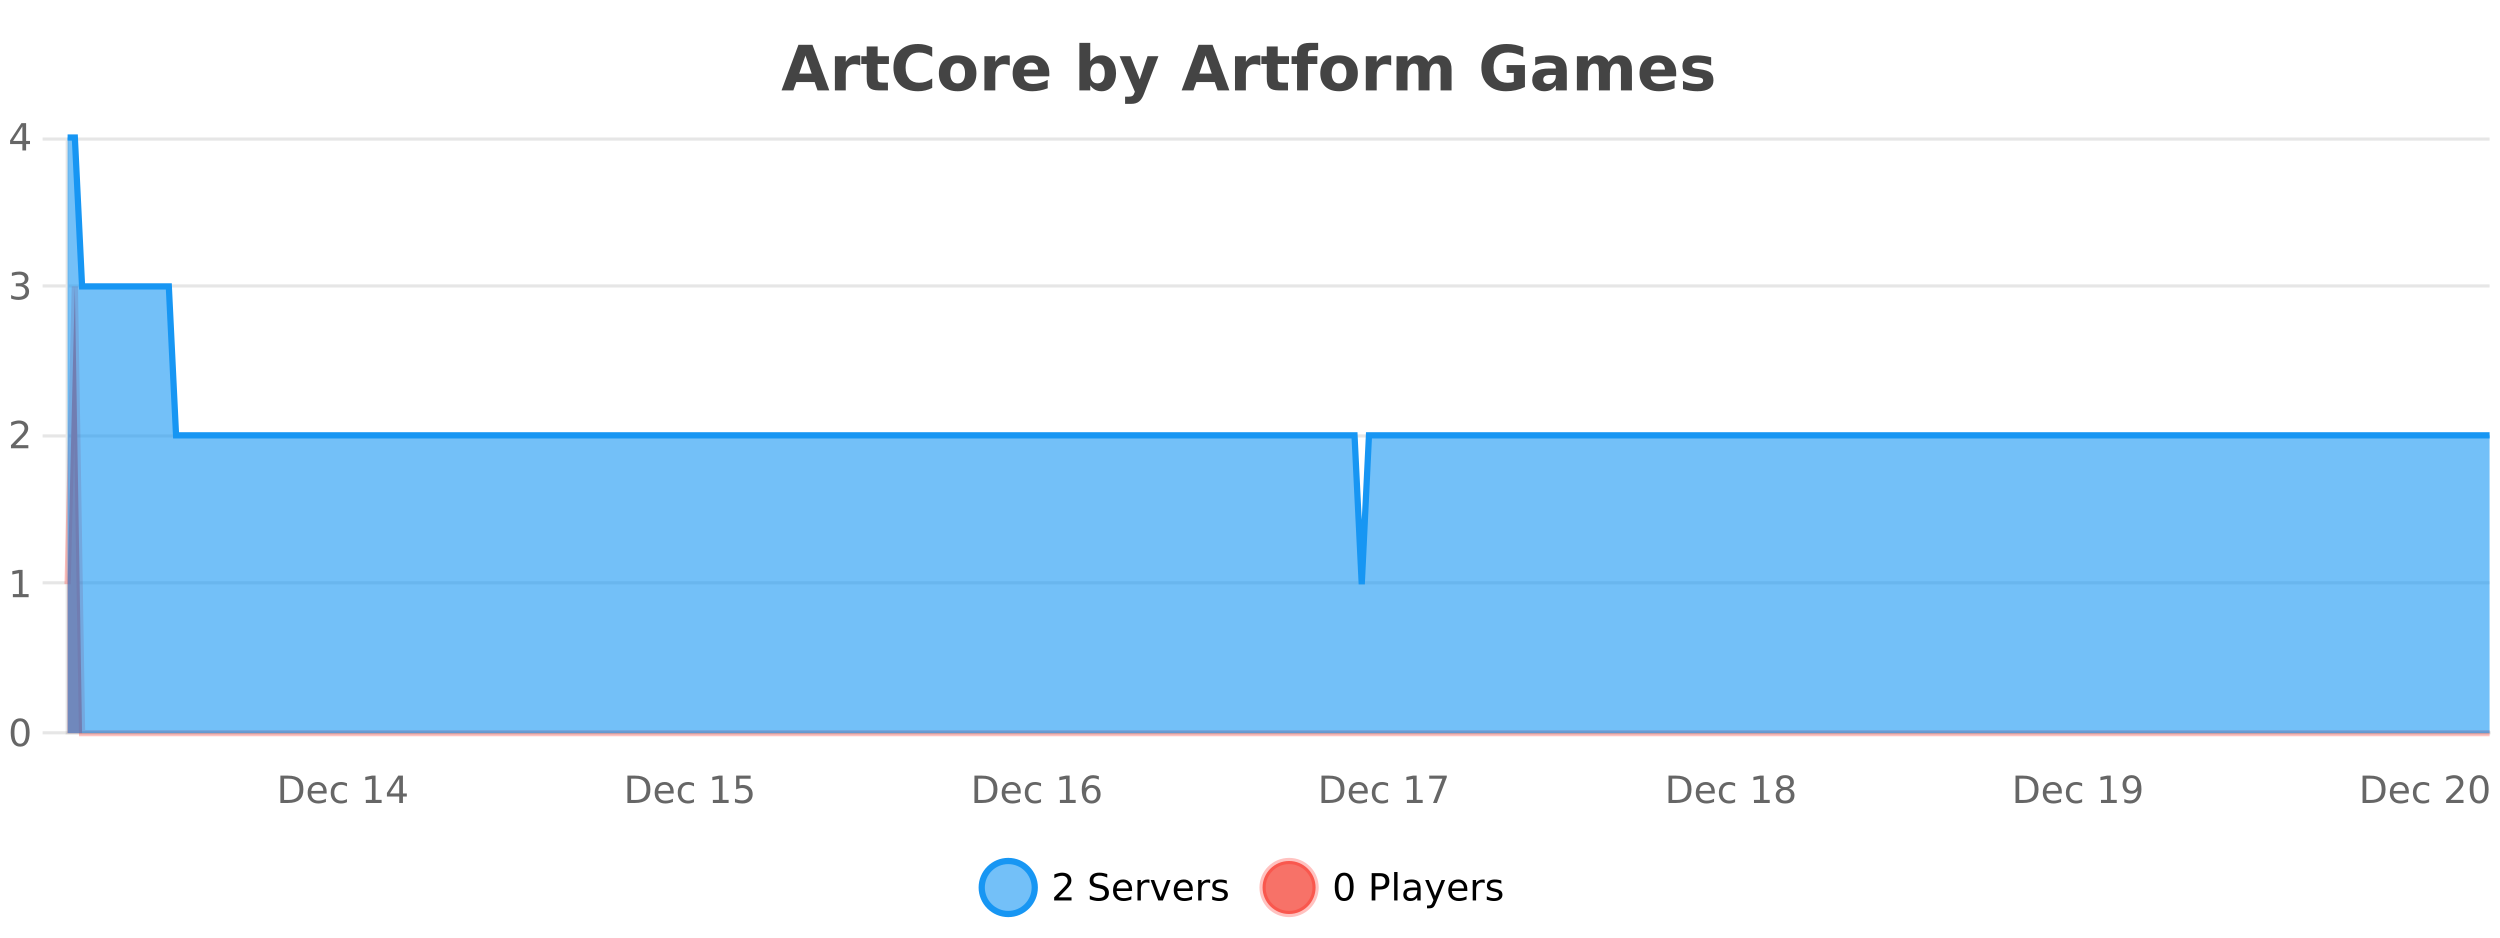 <?xml version="1.0" encoding="UTF-8"?>
<svg xmlns="http://www.w3.org/2000/svg" xmlns:xlink="http://www.w3.org/1999/xlink" width="800pt" height="300pt" viewBox="0 0 800 300" version="1.1">
<defs>
<clipPath id="clip1">
  <path d="M 285 263 L 360 263 L 360 300 L 285 300 Z M 285 263 "/>
</clipPath>
<clipPath id="clip2">
  <path d="M 375 263 L 450 263 L 450 300 L 375 300 Z M 375 263 "/>
</clipPath>
<clipPath id="clip3">
  <path d="M 21.633 91 L 796.668 91 L 796.668 234.602 L 21.633 234.602 Z M 21.633 91 "/>
</clipPath>
<clipPath id="clip4">
  <path d="M 20.633 63 L 797.668 63 L 797.668 235.602 L 20.633 235.602 Z M 20.633 63 "/>
</clipPath>
<clipPath id="clip5">
  <path d="M 21.633 44 L 796.668 44 L 796.668 234.602 L 21.633 234.602 Z M 21.633 44 "/>
</clipPath>
<clipPath id="clip6">
  <path d="M 20.633 43 L 797.668 43 L 797.668 216 L 20.633 216 Z M 20.633 43 "/>
</clipPath>
</defs>
<g id="surface2460521">
<rect x="0" y="0" width="800" height="300" style="fill:rgb(100%,100%,100%);fill-opacity:1;stroke:none;"/>
<path style="fill:none;stroke-width:1;stroke-linecap:butt;stroke-linejoin:miter;stroke:rgb(0%,0%,0%);stroke-opacity:0.098;stroke-miterlimit:10;" d="M 22 234.5 L 796.668 234.5 "/>
<path style="fill:none;stroke-width:1;stroke-linecap:butt;stroke-linejoin:miter;stroke:rgb(0%,0%,0%);stroke-opacity:0.098;stroke-miterlimit:10;" d="M 13.633 234.5 L 21 234.5 "/>
<path style="fill:none;stroke-width:1;stroke-linecap:butt;stroke-linejoin:miter;stroke:rgb(0%,0%,0%);stroke-opacity:0.098;stroke-miterlimit:10;" d="M 22 186.5 L 796.668 186.5 "/>
<path style="fill:none;stroke-width:1;stroke-linecap:butt;stroke-linejoin:miter;stroke:rgb(0%,0%,0%);stroke-opacity:0.098;stroke-miterlimit:10;" d="M 13.633 186.5 L 21 186.5 "/>
<path style="fill:none;stroke-width:1;stroke-linecap:butt;stroke-linejoin:miter;stroke:rgb(0%,0%,0%);stroke-opacity:0.098;stroke-miterlimit:10;" d="M 22 139.5 L 796.668 139.5 "/>
<path style="fill:none;stroke-width:1;stroke-linecap:butt;stroke-linejoin:miter;stroke:rgb(0%,0%,0%);stroke-opacity:0.098;stroke-miterlimit:10;" d="M 13.633 139.5 L 21 139.5 "/>
<path style="fill:none;stroke-width:1;stroke-linecap:butt;stroke-linejoin:miter;stroke:rgb(0%,0%,0%);stroke-opacity:0.098;stroke-miterlimit:10;" d="M 22 91.5 L 796.668 91.5 "/>
<path style="fill:none;stroke-width:1;stroke-linecap:butt;stroke-linejoin:miter;stroke:rgb(0%,0%,0%);stroke-opacity:0.098;stroke-miterlimit:10;" d="M 13.633 91.5 L 21 91.5 "/>
<path style="fill:none;stroke-width:1;stroke-linecap:butt;stroke-linejoin:miter;stroke:rgb(0%,0%,0%);stroke-opacity:0.098;stroke-miterlimit:10;" d="M 22 44.5 L 796.668 44.5 "/>
<path style="fill:none;stroke-width:1;stroke-linecap:butt;stroke-linejoin:miter;stroke:rgb(0%,0%,0%);stroke-opacity:0.098;stroke-miterlimit:10;" d="M 13.633 44.5 L 21 44.5 "/>
<path style=" stroke:none;fill-rule:nonzero;fill:rgb(9.02%,58.824%,95.294%);fill-opacity:0.6;" d="M 331.121 284 C 331.121 288.688 327.324 292.484 322.637 292.484 C 317.953 292.484 314.152 288.688 314.152 284 C 314.152 279.312 317.953 275.516 322.637 275.516 C 327.324 275.516 331.121 279.312 331.121 284 Z M 331.121 284 "/>
<g clip-path="url(#clip1)" clip-rule="nonzero">
<path style="fill:none;stroke-width:2;stroke-linecap:butt;stroke-linejoin:miter;stroke:rgb(9.02%,58.824%,95.294%);stroke-opacity:1;stroke-miterlimit:10;" d="M 331.121 284 C 331.121 288.688 327.324 292.484 322.637 292.484 C 317.953 292.484 314.152 288.688 314.152 284 C 314.152 279.312 317.953 275.516 322.637 275.516 C 327.324 275.516 331.121 279.312 331.121 284 Z M 331.121 284 "/>
</g>
<path style=" stroke:none;fill-rule:nonzero;fill:rgb(0%,0%,0%);fill-opacity:1;" d="M 338.75 287.156 L 342.891 287.156 L 342.891 288.156 L 337.328 288.156 L 337.328 287.156 C 337.773 286.699 338.383 286.078 339.156 285.297 C 339.938 284.508 340.426 283.996 340.625 283.766 C 341.008 283.352 341.273 282.996 341.422 282.703 C 341.578 282.402 341.656 282.109 341.656 281.828 C 341.656 281.359 341.488 280.98 341.156 280.688 C 340.832 280.398 340.41 280.25 339.891 280.25 C 339.516 280.25 339.117 280.312 338.703 280.438 C 338.297 280.562 337.859 280.762 337.391 281.031 L 337.391 279.828 C 337.867 279.641 338.312 279.5 338.719 279.406 C 339.133 279.305 339.516 279.25 339.859 279.25 C 340.766 279.25 341.488 279.48 342.031 279.938 C 342.57 280.387 342.844 280.992 342.844 281.75 C 342.844 282.105 342.773 282.445 342.641 282.766 C 342.504 283.09 342.258 283.469 341.906 283.906 C 341.801 284.023 341.488 284.352 340.969 284.891 C 340.445 285.434 339.707 286.188 338.75 287.156 Z M 354.32 279.688 L 354.32 280.844 C 353.871 280.637 353.445 280.48 353.039 280.375 C 352.641 280.262 352.262 280.203 351.898 280.203 C 351.25 280.203 350.75 280.328 350.398 280.578 C 350.055 280.828 349.883 281.188 349.883 281.656 C 349.883 282.043 349.996 282.336 350.227 282.531 C 350.453 282.73 350.898 282.887 351.555 283 L 352.258 283.156 C 353.141 283.324 353.793 283.621 354.211 284.047 C 354.637 284.465 354.852 285.027 354.852 285.734 C 354.852 286.59 354.562 287.234 353.992 287.672 C 353.43 288.109 352.594 288.328 351.492 288.328 C 351.086 288.328 350.648 288.281 350.18 288.188 C 349.711 288.094 349.227 287.953 348.727 287.766 L 348.727 286.547 C 349.203 286.82 349.672 287.023 350.133 287.156 C 350.602 287.293 351.055 287.359 351.492 287.359 C 352.168 287.359 352.688 287.23 353.055 286.969 C 353.43 286.699 353.617 286.32 353.617 285.828 C 353.617 285.402 353.48 285.07 353.211 284.828 C 352.949 284.578 352.516 284.398 351.914 284.281 L 351.195 284.141 C 350.309 283.965 349.668 283.688 349.273 283.312 C 348.887 282.938 348.695 282.418 348.695 281.75 C 348.695 280.969 348.965 280.359 349.508 279.922 C 350.047 279.477 350.797 279.25 351.758 279.25 C 352.172 279.25 352.59 279.289 353.008 279.359 C 353.434 279.434 353.871 279.543 354.32 279.688 Z M 362.266 284.609 L 362.266 285.125 L 357.297 285.125 C 357.348 285.875 357.57 286.445 357.969 286.828 C 358.375 287.215 358.93 287.406 359.641 287.406 C 360.055 287.406 360.457 287.359 360.844 287.266 C 361.238 287.164 361.629 287.008 362.016 286.797 L 362.016 287.828 C 361.617 287.984 361.219 288.105 360.812 288.188 C 360.406 288.281 359.992 288.328 359.578 288.328 C 358.535 288.328 357.707 288.027 357.094 287.422 C 356.477 286.809 356.172 285.98 356.172 284.938 C 356.172 283.867 356.461 283.016 357.047 282.391 C 357.629 281.758 358.41 281.438 359.391 281.438 C 360.273 281.438 360.973 281.727 361.484 282.297 C 362.004 282.859 362.266 283.633 362.266 284.609 Z M 361.188 284.281 C 361.176 283.699 361.008 283.23 360.688 282.875 C 360.363 282.523 359.938 282.344 359.406 282.344 C 358.801 282.344 358.316 282.516 357.953 282.859 C 357.598 283.203 357.395 283.684 357.344 284.297 Z M 367.836 282.594 C 367.711 282.531 367.574 282.484 367.43 282.453 C 367.293 282.414 367.137 282.391 366.961 282.391 C 366.355 282.391 365.887 282.59 365.555 282.984 C 365.23 283.383 365.07 283.953 365.07 284.703 L 365.07 288.156 L 363.992 288.156 L 363.992 281.594 L 365.07 281.594 L 365.07 282.609 C 365.297 282.215 365.594 281.922 365.961 281.734 C 366.324 281.539 366.766 281.438 367.289 281.438 C 367.359 281.438 367.438 281.445 367.523 281.453 C 367.617 281.465 367.715 281.48 367.82 281.5 Z M 368.195 281.594 L 369.336 281.594 L 371.383 287.094 L 373.445 281.594 L 374.586 281.594 L 372.117 288.156 L 370.648 288.156 Z M 381.688 284.609 L 381.688 285.125 L 376.719 285.125 C 376.77 285.875 376.992 286.445 377.391 286.828 C 377.797 287.215 378.352 287.406 379.062 287.406 C 379.477 287.406 379.879 287.359 380.266 287.266 C 380.66 287.164 381.051 287.008 381.438 286.797 L 381.438 287.828 C 381.039 287.984 380.641 288.105 380.234 288.188 C 379.828 288.281 379.414 288.328 379 288.328 C 377.957 288.328 377.129 288.027 376.516 287.422 C 375.898 286.809 375.594 285.98 375.594 284.938 C 375.594 283.867 375.883 283.016 376.469 282.391 C 377.051 281.758 377.832 281.438 378.812 281.438 C 379.695 281.438 380.395 281.727 380.906 282.297 C 381.426 282.859 381.688 283.633 381.688 284.609 Z M 380.609 284.281 C 380.598 283.699 380.43 283.23 380.109 282.875 C 379.785 282.523 379.359 282.344 378.828 282.344 C 378.223 282.344 377.738 282.516 377.375 282.859 C 377.02 283.203 376.816 283.684 376.766 284.297 Z M 387.258 282.594 C 387.133 282.531 386.996 282.484 386.852 282.453 C 386.715 282.414 386.559 282.391 386.383 282.391 C 385.777 282.391 385.309 282.59 384.977 282.984 C 384.652 283.383 384.492 283.953 384.492 284.703 L 384.492 288.156 L 383.414 288.156 L 383.414 281.594 L 384.492 281.594 L 384.492 282.609 C 384.719 282.215 385.016 281.922 385.383 281.734 C 385.746 281.539 386.188 281.438 386.711 281.438 C 386.781 281.438 386.859 281.445 386.945 281.453 C 387.039 281.465 387.137 281.48 387.242 281.5 Z M 392.562 281.781 L 392.562 282.812 C 392.258 282.656 391.941 282.543 391.609 282.469 C 391.285 282.387 390.945 282.344 390.594 282.344 C 390.062 282.344 389.66 282.43 389.391 282.594 C 389.117 282.75 388.984 282.996 388.984 283.328 C 388.984 283.578 389.078 283.777 389.266 283.922 C 389.461 284.059 389.852 284.188 390.438 284.312 L 390.797 284.406 C 391.566 284.562 392.113 284.793 392.438 285.094 C 392.758 285.398 392.922 285.812 392.922 286.344 C 392.922 286.961 392.676 287.445 392.188 287.797 C 391.707 288.152 391.047 288.328 390.203 288.328 C 389.848 288.328 389.477 288.289 389.094 288.219 C 388.719 288.156 388.32 288.059 387.906 287.922 L 387.906 286.797 C 388.301 287.008 388.691 287.164 389.078 287.266 C 389.461 287.371 389.848 287.422 390.234 287.422 C 390.734 287.422 391.117 287.34 391.391 287.172 C 391.672 286.996 391.812 286.746 391.812 286.422 C 391.812 286.133 391.711 285.906 391.516 285.75 C 391.316 285.594 390.883 285.445 390.219 285.297 L 389.844 285.219 C 389.176 285.074 388.691 284.855 388.391 284.562 C 388.098 284.273 387.953 283.875 387.953 283.375 C 387.953 282.75 388.172 282.273 388.609 281.938 C 389.047 281.605 389.664 281.438 390.469 281.438 C 390.863 281.438 391.238 281.469 391.594 281.531 C 391.945 281.586 392.27 281.668 392.562 281.781 Z M 332.637 277.016 "/>
<path style=" stroke:none;fill-rule:nonzero;fill:rgb(96.863%,44.706%,40.784%);fill-opacity:1;" d="M 420.988 284 C 420.988 288.688 417.191 292.484 412.504 292.484 C 407.82 292.484 404.02 288.688 404.02 284 C 404.02 279.312 407.82 275.516 412.504 275.516 C 417.191 275.516 420.988 279.312 420.988 284 Z M 420.988 284 "/>
<g clip-path="url(#clip2)" clip-rule="nonzero">
<path style="fill:none;stroke-width:2;stroke-linecap:butt;stroke-linejoin:miter;stroke:rgb(100%,4.706%,0%);stroke-opacity:0.247;stroke-miterlimit:10;" d="M 420.988 284 C 420.988 288.688 417.191 292.484 412.504 292.484 C 407.82 292.484 404.02 288.688 404.02 284 C 404.02 279.312 407.82 275.516 412.504 275.516 C 417.191 275.516 420.988 279.312 420.988 284 Z M 420.988 284 "/>
</g>
<path style=" stroke:none;fill-rule:nonzero;fill:rgb(0%,0%,0%);fill-opacity:1;" d="M 430.133 280.188 C 429.527 280.188 429.07 280.492 428.758 281.094 C 428.453 281.688 428.305 282.59 428.305 283.797 C 428.305 284.996 428.453 285.898 428.758 286.5 C 429.07 287.094 429.527 287.391 430.133 287.391 C 430.746 287.391 431.203 287.094 431.508 286.5 C 431.82 285.898 431.977 284.996 431.977 283.797 C 431.977 282.59 431.82 281.688 431.508 281.094 C 431.203 280.492 430.746 280.188 430.133 280.188 Z M 430.133 279.25 C 431.109 279.25 431.859 279.641 432.383 280.422 C 432.902 281.195 433.164 282.32 433.164 283.797 C 433.164 285.266 432.902 286.391 432.383 287.172 C 431.859 287.945 431.109 288.328 430.133 288.328 C 429.152 288.328 428.402 287.945 427.883 287.172 C 427.371 286.391 427.117 285.266 427.117 283.797 C 427.117 282.32 427.371 281.195 427.883 280.422 C 428.402 279.641 429.152 279.25 430.133 279.25 Z M 440.125 280.375 L 440.125 283.672 L 441.609 283.672 C 442.16 283.672 442.586 283.531 442.891 283.25 C 443.191 282.961 443.344 282.547 443.344 282.016 C 443.344 281.496 443.191 281.094 442.891 280.812 C 442.586 280.523 442.16 280.375 441.609 280.375 Z M 438.938 279.406 L 441.609 279.406 C 442.598 279.406 443.344 279.633 443.844 280.078 C 444.344 280.516 444.594 281.164 444.594 282.016 C 444.594 282.883 444.344 283.539 443.844 283.984 C 443.344 284.422 442.598 284.641 441.609 284.641 L 440.125 284.641 L 440.125 288.156 L 438.938 288.156 Z M 446.129 279.031 L 447.207 279.031 L 447.207 288.156 L 446.129 288.156 Z M 452.445 284.859 C 451.578 284.859 450.977 284.961 450.633 285.156 C 450.297 285.355 450.133 285.695 450.133 286.172 C 450.133 286.559 450.258 286.867 450.508 287.094 C 450.766 287.312 451.109 287.422 451.539 287.422 C 452.141 287.422 452.621 287.215 452.977 286.797 C 453.34 286.371 453.523 285.805 453.523 285.094 L 453.523 284.859 Z M 454.602 284.406 L 454.602 288.156 L 453.523 288.156 L 453.523 287.156 C 453.273 287.555 452.965 287.852 452.602 288.047 C 452.234 288.234 451.789 288.328 451.258 288.328 C 450.578 288.328 450.043 288.141 449.648 287.766 C 449.25 287.383 449.055 286.875 449.055 286.25 C 449.055 285.512 449.297 284.953 449.789 284.578 C 450.289 284.203 451.027 284.016 452.008 284.016 L 453.523 284.016 L 453.523 283.906 C 453.523 283.406 453.355 283.023 453.023 282.75 C 452.699 282.48 452.246 282.344 451.664 282.344 C 451.289 282.344 450.918 282.391 450.555 282.484 C 450.199 282.578 449.859 282.715 449.539 282.891 L 449.539 281.891 C 449.934 281.734 450.312 281.621 450.68 281.547 C 451.055 281.477 451.418 281.438 451.773 281.438 C 452.719 281.438 453.43 281.684 453.898 282.172 C 454.367 282.664 454.602 283.406 454.602 284.406 Z M 459.551 288.766 C 459.246 289.547 458.949 290.055 458.66 290.297 C 458.367 290.535 457.98 290.656 457.504 290.656 L 456.645 290.656 L 456.645 289.75 L 457.27 289.75 C 457.57 289.75 457.801 289.676 457.957 289.531 C 458.121 289.395 458.305 289.066 458.504 288.547 L 458.707 288.047 L 456.051 281.594 L 457.191 281.594 L 459.238 286.719 L 461.301 281.594 L 462.441 281.594 Z M 469.543 284.609 L 469.543 285.125 L 464.574 285.125 C 464.625 285.875 464.848 286.445 465.246 286.828 C 465.652 287.215 466.207 287.406 466.918 287.406 C 467.332 287.406 467.734 287.359 468.121 287.266 C 468.516 287.164 468.906 287.008 469.293 286.797 L 469.293 287.828 C 468.895 287.984 468.496 288.105 468.09 288.188 C 467.684 288.281 467.27 288.328 466.855 288.328 C 465.812 288.328 464.984 288.027 464.371 287.422 C 463.754 286.809 463.449 285.98 463.449 284.938 C 463.449 283.867 463.738 283.016 464.324 282.391 C 464.906 281.758 465.688 281.438 466.668 281.438 C 467.551 281.438 468.25 281.727 468.762 282.297 C 469.281 282.859 469.543 283.633 469.543 284.609 Z M 468.465 284.281 C 468.453 283.699 468.285 283.23 467.965 282.875 C 467.641 282.523 467.215 282.344 466.684 282.344 C 466.078 282.344 465.594 282.516 465.23 282.859 C 464.875 283.203 464.672 283.684 464.621 284.297 Z M 475.113 282.594 C 474.988 282.531 474.852 282.484 474.707 282.453 C 474.57 282.414 474.414 282.391 474.238 282.391 C 473.633 282.391 473.164 282.59 472.832 282.984 C 472.508 283.383 472.348 283.953 472.348 284.703 L 472.348 288.156 L 471.27 288.156 L 471.27 281.594 L 472.348 281.594 L 472.348 282.609 C 472.574 282.215 472.871 281.922 473.238 281.734 C 473.602 281.539 474.043 281.438 474.566 281.438 C 474.637 281.438 474.715 281.445 474.801 281.453 C 474.895 281.465 474.992 281.48 475.098 281.5 Z M 480.422 281.781 L 480.422 282.812 C 480.117 282.656 479.801 282.543 479.469 282.469 C 479.145 282.387 478.805 282.344 478.453 282.344 C 477.922 282.344 477.52 282.43 477.25 282.594 C 476.977 282.75 476.844 282.996 476.844 283.328 C 476.844 283.578 476.938 283.777 477.125 283.922 C 477.32 284.059 477.711 284.188 478.297 284.312 L 478.656 284.406 C 479.426 284.562 479.973 284.793 480.297 285.094 C 480.617 285.398 480.781 285.812 480.781 286.344 C 480.781 286.961 480.535 287.445 480.047 287.797 C 479.566 288.152 478.906 288.328 478.062 288.328 C 477.707 288.328 477.336 288.289 476.953 288.219 C 476.578 288.156 476.18 288.059 475.766 287.922 L 475.766 286.797 C 476.16 287.008 476.551 287.164 476.938 287.266 C 477.32 287.371 477.707 287.422 478.094 287.422 C 478.594 287.422 478.977 287.34 479.25 287.172 C 479.531 286.996 479.672 286.746 479.672 286.422 C 479.672 286.133 479.57 285.906 479.375 285.75 C 479.176 285.594 478.742 285.445 478.078 285.297 L 477.703 285.219 C 477.035 285.074 476.551 284.855 476.25 284.562 C 475.957 284.273 475.812 283.875 475.812 283.375 C 475.812 282.75 476.031 282.273 476.469 281.938 C 476.906 281.605 477.523 281.438 478.328 281.438 C 478.723 281.438 479.098 281.469 479.453 281.531 C 479.805 281.586 480.129 281.668 480.422 281.781 Z M 422.504 277.016 "/>
<path style=" stroke:none;fill-rule:nonzero;fill:rgb(26.667%,26.667%,26.667%);fill-opacity:1;" d="M 260.688 26.266 L 254.812 26.266 L 253.875 28.922 L 250.094 28.922 L 255.5 14.344 L 259.984 14.344 L 265.375 28.922 L 261.609 28.922 Z M 255.75 23.562 L 259.734 23.562 L 257.75 17.766 Z M 275.289 20.969 C 274.977 20.824 274.668 20.719 274.367 20.656 C 274.062 20.586 273.762 20.547 273.461 20.547 C 272.555 20.547 271.855 20.836 271.367 21.406 C 270.887 21.98 270.648 22.805 270.648 23.875 L 270.648 28.922 L 267.164 28.922 L 267.164 17.984 L 270.648 17.984 L 270.648 19.781 C 271.094 19.062 271.609 18.543 272.195 18.219 C 272.777 17.887 273.477 17.719 274.289 17.719 C 274.414 17.719 274.543 17.727 274.68 17.734 C 274.812 17.746 275.012 17.766 275.273 17.797 Z M 280.844 14.875 L 280.844 17.984 L 284.453 17.984 L 284.453 20.484 L 280.844 20.484 L 280.844 25.125 C 280.844 25.637 280.941 25.98 281.141 26.156 C 281.348 26.336 281.75 26.422 282.344 26.422 L 284.141 26.422 L 284.141 28.922 L 281.141 28.922 C 279.766 28.922 278.785 28.637 278.203 28.062 C 277.629 27.48 277.344 26.5 277.344 25.125 L 277.344 20.484 L 275.609 20.484 L 275.609 17.984 L 277.344 17.984 L 277.344 14.875 Z M 298.309 28.125 C 297.609 28.48 296.887 28.746 296.137 28.922 C 295.395 29.109 294.613 29.203 293.793 29.203 C 291.363 29.203 289.441 28.527 288.027 27.172 C 286.609 25.809 285.902 23.965 285.902 21.641 C 285.902 19.32 286.609 17.48 288.027 16.125 C 289.441 14.762 291.363 14.078 293.793 14.078 C 294.613 14.078 295.395 14.172 296.137 14.359 C 296.887 14.539 297.609 14.805 298.309 15.156 L 298.309 18.172 C 297.609 17.703 296.922 17.359 296.246 17.141 C 295.566 16.914 294.855 16.797 294.105 16.797 C 292.762 16.797 291.703 17.23 290.934 18.094 C 290.172 18.949 289.793 20.133 289.793 21.641 C 289.793 23.152 290.172 24.34 290.934 25.203 C 291.703 26.059 292.762 26.484 294.105 26.484 C 294.855 26.484 295.566 26.375 296.246 26.156 C 296.922 25.93 297.609 25.578 298.309 25.109 Z M 306.469 20.219 C 305.688 20.219 305.094 20.5 304.688 21.062 C 304.281 21.617 304.078 22.418 304.078 23.469 C 304.078 24.512 304.281 25.312 304.688 25.875 C 305.094 26.43 305.688 26.703 306.469 26.703 C 307.227 26.703 307.805 26.43 308.203 25.875 C 308.609 25.312 308.812 24.512 308.812 23.469 C 308.812 22.418 308.609 21.617 308.203 21.062 C 307.805 20.5 307.227 20.219 306.469 20.219 Z M 306.469 17.719 C 308.344 17.719 309.805 18.23 310.859 19.25 C 311.922 20.262 312.453 21.668 312.453 23.469 C 312.453 25.262 311.922 26.668 310.859 27.688 C 309.805 28.699 308.344 29.203 306.469 29.203 C 304.57 29.203 303.094 28.699 302.031 27.688 C 300.969 26.668 300.438 25.262 300.438 23.469 C 300.438 21.668 300.969 20.262 302.031 19.25 C 303.094 18.23 304.57 17.719 306.469 17.719 Z M 323.133 20.969 C 322.82 20.824 322.512 20.719 322.211 20.656 C 321.906 20.586 321.605 20.547 321.305 20.547 C 320.398 20.547 319.699 20.836 319.211 21.406 C 318.73 21.98 318.492 22.805 318.492 23.875 L 318.492 28.922 L 315.008 28.922 L 315.008 17.984 L 318.492 17.984 L 318.492 19.781 C 318.938 19.062 319.453 18.543 320.039 18.219 C 320.621 17.887 321.32 17.719 322.133 17.719 C 322.258 17.719 322.387 17.727 322.523 17.734 C 322.656 17.746 322.855 17.766 323.117 17.797 Z M 335.777 23.422 L 335.777 24.422 L 327.605 24.422 C 327.688 25.246 327.984 25.859 328.496 26.266 C 329.004 26.672 329.715 26.875 330.621 26.875 C 331.359 26.875 332.113 26.766 332.887 26.547 C 333.656 26.328 334.449 26 335.262 25.562 L 335.262 28.25 C 334.438 28.562 333.609 28.797 332.777 28.953 C 331.953 29.117 331.129 29.203 330.309 29.203 C 328.328 29.203 326.785 28.703 325.684 27.703 C 324.59 26.695 324.043 25.281 324.043 23.469 C 324.043 21.68 324.578 20.273 325.652 19.25 C 326.734 18.23 328.219 17.719 330.105 17.719 C 331.824 17.719 333.199 18.242 334.23 19.281 C 335.262 20.312 335.777 21.695 335.777 23.422 Z M 332.184 22.266 C 332.184 21.602 331.988 21.062 331.605 20.656 C 331.219 20.25 330.715 20.047 330.09 20.047 C 329.41 20.047 328.859 20.242 328.434 20.625 C 328.016 21 327.754 21.547 327.652 22.266 Z M 351.211 26.672 C 351.961 26.672 352.531 26.402 352.93 25.859 C 353.324 25.309 353.523 24.512 353.523 23.469 C 353.523 22.43 353.324 21.637 352.93 21.094 C 352.531 20.543 351.961 20.266 351.211 20.266 C 350.461 20.266 349.883 20.543 349.477 21.094 C 349.078 21.637 348.883 22.43 348.883 23.469 C 348.883 24.5 349.078 25.293 349.477 25.844 C 349.883 26.398 350.461 26.672 351.211 26.672 Z M 348.883 19.578 C 349.371 18.945 349.906 18.477 350.492 18.172 C 351.074 17.871 351.746 17.719 352.508 17.719 C 353.859 17.719 354.969 18.258 355.836 19.328 C 356.699 20.402 357.133 21.781 357.133 23.469 C 357.133 25.148 356.699 26.523 355.836 27.594 C 354.969 28.668 353.859 29.203 352.508 29.203 C 351.746 29.203 351.074 29.051 350.492 28.75 C 349.906 28.449 349.371 27.98 348.883 27.344 L 348.883 28.922 L 345.398 28.922 L 345.398 13.719 L 348.883 13.719 Z M 358.277 17.984 L 361.762 17.984 L 364.715 25.406 L 367.215 17.984 L 370.699 17.984 L 366.105 29.953 C 365.645 31.172 365.105 32.02 364.48 32.5 C 363.863 32.988 363.059 33.234 362.059 33.234 L 360.027 33.234 L 360.027 30.938 L 361.121 30.938 C 361.715 30.938 362.145 30.844 362.418 30.656 C 362.688 30.469 362.895 30.129 363.043 29.641 L 363.152 29.344 Z M 388.715 26.266 L 382.84 26.266 L 381.902 28.922 L 378.121 28.922 L 383.527 14.344 L 388.012 14.344 L 393.402 28.922 L 389.637 28.922 Z M 383.777 23.562 L 387.762 23.562 L 385.777 17.766 Z M 403.32 20.969 C 403.008 20.824 402.699 20.719 402.398 20.656 C 402.094 20.586 401.793 20.547 401.492 20.547 C 400.586 20.547 399.887 20.836 399.398 21.406 C 398.918 21.98 398.68 22.805 398.68 23.875 L 398.68 28.922 L 395.195 28.922 L 395.195 17.984 L 398.68 17.984 L 398.68 19.781 C 399.125 19.062 399.641 18.543 400.227 18.219 C 400.809 17.887 401.508 17.719 402.32 17.719 C 402.445 17.719 402.574 17.727 402.711 17.734 C 402.844 17.746 403.043 17.766 403.305 17.797 Z M 408.867 14.875 L 408.867 17.984 L 412.477 17.984 L 412.477 20.484 L 408.867 20.484 L 408.867 25.125 C 408.867 25.637 408.965 25.98 409.164 26.156 C 409.371 26.336 409.773 26.422 410.367 26.422 L 412.164 26.422 L 412.164 28.922 L 409.164 28.922 C 407.789 28.922 406.809 28.637 406.227 28.062 C 405.652 27.48 405.367 26.5 405.367 25.125 L 405.367 20.484 L 403.633 20.484 L 403.633 17.984 L 405.367 17.984 L 405.367 14.875 Z M 421.805 13.719 L 421.805 16.016 L 419.867 16.016 C 419.375 16.016 419.031 16.109 418.836 16.297 C 418.637 16.477 418.539 16.781 418.539 17.219 L 418.539 17.984 L 421.539 17.984 L 421.539 20.484 L 418.539 20.484 L 418.539 28.922 L 415.055 28.922 L 415.055 20.484 L 413.305 20.484 L 413.305 17.984 L 415.055 17.984 L 415.055 17.219 C 415.055 16.031 415.383 15.152 416.039 14.578 C 416.703 14.008 417.734 13.719 419.133 13.719 Z M 428.523 20.219 C 427.742 20.219 427.148 20.5 426.742 21.062 C 426.336 21.617 426.133 22.418 426.133 23.469 C 426.133 24.512 426.336 25.312 426.742 25.875 C 427.148 26.43 427.742 26.703 428.523 26.703 C 429.281 26.703 429.859 26.43 430.258 25.875 C 430.664 25.312 430.867 24.512 430.867 23.469 C 430.867 22.418 430.664 21.617 430.258 21.062 C 429.859 20.5 429.281 20.219 428.523 20.219 Z M 428.523 17.719 C 430.398 17.719 431.859 18.23 432.914 19.25 C 433.977 20.262 434.508 21.668 434.508 23.469 C 434.508 25.262 433.977 26.668 432.914 27.688 C 431.859 28.699 430.398 29.203 428.523 29.203 C 426.625 29.203 425.148 28.699 424.086 27.688 C 423.023 26.668 422.492 25.262 422.492 23.469 C 422.492 21.668 423.023 20.262 424.086 19.25 C 425.148 18.23 426.625 17.719 428.523 17.719 Z M 445.184 20.969 C 444.871 20.824 444.562 20.719 444.262 20.656 C 443.957 20.586 443.656 20.547 443.355 20.547 C 442.449 20.547 441.75 20.836 441.262 21.406 C 440.781 21.98 440.543 22.805 440.543 23.875 L 440.543 28.922 L 437.059 28.922 L 437.059 17.984 L 440.543 17.984 L 440.543 19.781 C 440.988 19.062 441.504 18.543 442.09 18.219 C 442.672 17.887 443.371 17.719 444.184 17.719 C 444.309 17.719 444.438 17.727 444.574 17.734 C 444.707 17.746 444.906 17.766 445.168 17.797 Z M 457.047 19.797 C 457.492 19.121 458.02 18.605 458.625 18.25 C 459.238 17.898 459.91 17.719 460.641 17.719 C 461.891 17.719 462.844 18.109 463.5 18.891 C 464.164 19.664 464.5 20.789 464.5 22.266 L 464.5 28.922 L 460.984 28.922 L 460.984 23.219 C 460.984 23.137 460.984 23.047 460.984 22.953 C 460.992 22.859 461 22.73 461 22.562 C 461 21.793 460.883 21.234 460.656 20.891 C 460.426 20.539 460.055 20.359 459.547 20.359 C 458.891 20.359 458.379 20.637 458.016 21.188 C 457.648 21.73 457.461 22.516 457.453 23.547 L 457.453 28.922 L 453.938 28.922 L 453.938 23.219 C 453.938 22.012 453.832 21.234 453.625 20.891 C 453.414 20.539 453.047 20.359 452.516 20.359 C 451.836 20.359 451.316 20.637 450.953 21.188 C 450.586 21.73 450.406 22.516 450.406 23.547 L 450.406 28.922 L 446.891 28.922 L 446.891 17.984 L 450.406 17.984 L 450.406 19.578 C 450.844 18.965 451.336 18.5 451.891 18.188 C 452.441 17.875 453.055 17.719 453.734 17.719 C 454.484 17.719 455.148 17.902 455.734 18.266 C 456.316 18.633 456.754 19.141 457.047 19.797 Z M 487.977 27.844 C 487.039 28.293 486.062 28.633 485.055 28.859 C 484.055 29.086 483.012 29.203 481.93 29.203 C 479.5 29.203 477.578 28.527 476.164 27.172 C 474.746 25.809 474.039 23.965 474.039 21.641 C 474.039 19.297 474.758 17.453 476.195 16.109 C 477.641 14.758 479.625 14.078 482.148 14.078 C 483.117 14.078 484.043 14.172 484.93 14.359 C 485.812 14.539 486.652 14.805 487.445 15.156 L 487.445 18.172 C 486.633 17.715 485.82 17.371 485.008 17.141 C 484.203 16.914 483.402 16.797 482.602 16.797 C 481.102 16.797 479.945 17.219 479.133 18.062 C 478.328 18.898 477.93 20.09 477.93 21.641 C 477.93 23.184 478.32 24.375 479.102 25.219 C 479.883 26.062 480.992 26.484 482.43 26.484 C 482.812 26.484 483.172 26.461 483.508 26.406 C 483.852 26.355 484.152 26.277 484.414 26.172 L 484.414 23.344 L 482.117 23.344 L 482.117 20.828 L 487.977 20.828 Z M 496.031 24 C 495.301 24 494.754 24.125 494.391 24.375 C 494.023 24.617 493.844 24.98 493.844 25.469 C 493.844 25.906 493.988 26.25 494.281 26.5 C 494.582 26.75 494.992 26.875 495.516 26.875 C 496.172 26.875 496.723 26.641 497.172 26.172 C 497.629 25.703 497.859 25.117 497.859 24.406 L 497.859 24 Z M 501.375 22.688 L 501.375 28.922 L 497.859 28.922 L 497.859 27.297 C 497.391 27.965 496.859 28.449 496.266 28.75 C 495.68 29.051 494.969 29.203 494.125 29.203 C 493 29.203 492.082 28.875 491.375 28.219 C 490.664 27.555 490.312 26.695 490.312 25.641 C 490.312 24.359 490.75 23.422 491.625 22.828 C 492.508 22.227 493.898 21.922 495.797 21.922 L 497.859 21.922 L 497.859 21.641 C 497.859 21.09 497.641 20.688 497.203 20.438 C 496.766 20.18 496.082 20.047 495.156 20.047 C 494.406 20.047 493.707 20.125 493.062 20.281 C 492.414 20.43 491.816 20.648 491.266 20.938 L 491.266 18.281 C 492.016 18.094 492.766 17.953 493.516 17.859 C 494.273 17.766 495.035 17.719 495.797 17.719 C 497.766 17.719 499.188 18.109 500.062 18.891 C 500.938 19.664 501.375 20.93 501.375 22.688 Z M 514.762 19.797 C 515.207 19.121 515.734 18.605 516.34 18.25 C 516.953 17.898 517.625 17.719 518.355 17.719 C 519.605 17.719 520.559 18.109 521.215 18.891 C 521.879 19.664 522.215 20.789 522.215 22.266 L 522.215 28.922 L 518.699 28.922 L 518.699 23.219 C 518.699 23.137 518.699 23.047 518.699 22.953 C 518.707 22.859 518.715 22.73 518.715 22.562 C 518.715 21.793 518.598 21.234 518.371 20.891 C 518.141 20.539 517.77 20.359 517.262 20.359 C 516.605 20.359 516.094 20.637 515.73 21.188 C 515.363 21.73 515.176 22.516 515.168 23.547 L 515.168 28.922 L 511.652 28.922 L 511.652 23.219 C 511.652 22.012 511.547 21.234 511.34 20.891 C 511.129 20.539 510.762 20.359 510.23 20.359 C 509.551 20.359 509.031 20.637 508.668 21.188 C 508.301 21.73 508.121 22.516 508.121 23.547 L 508.121 28.922 L 504.605 28.922 L 504.605 17.984 L 508.121 17.984 L 508.121 19.578 C 508.559 18.965 509.051 18.5 509.605 18.188 C 510.156 17.875 510.77 17.719 511.449 17.719 C 512.199 17.719 512.863 17.902 513.449 18.266 C 514.031 18.633 514.469 19.141 514.762 19.797 Z M 536.383 23.422 L 536.383 24.422 L 528.211 24.422 C 528.293 25.246 528.59 25.859 529.102 26.266 C 529.609 26.672 530.32 26.875 531.227 26.875 C 531.965 26.875 532.719 26.766 533.492 26.547 C 534.262 26.328 535.055 26 535.867 25.562 L 535.867 28.25 C 535.043 28.562 534.215 28.797 533.383 28.953 C 532.559 29.117 531.734 29.203 530.914 29.203 C 528.934 29.203 527.391 28.703 526.289 27.703 C 525.195 26.695 524.648 25.281 524.648 23.469 C 524.648 21.68 525.184 20.273 526.258 19.25 C 527.34 18.23 528.824 17.719 530.711 17.719 C 532.43 17.719 533.805 18.242 534.836 19.281 C 535.867 20.312 536.383 21.695 536.383 23.422 Z M 532.789 22.266 C 532.789 21.602 532.594 21.062 532.211 20.656 C 531.824 20.25 531.32 20.047 530.695 20.047 C 530.016 20.047 529.465 20.242 529.039 20.625 C 528.621 21 528.359 21.547 528.258 22.266 Z M 547.57 18.328 L 547.57 20.984 C 546.828 20.672 546.109 20.438 545.414 20.281 C 544.715 20.125 544.055 20.047 543.43 20.047 C 542.773 20.047 542.281 20.133 541.961 20.297 C 541.637 20.465 541.477 20.719 541.477 21.062 C 541.477 21.344 541.594 21.559 541.836 21.703 C 542.086 21.852 542.523 21.961 543.148 22.031 L 543.773 22.125 C 545.562 22.355 546.766 22.73 547.383 23.25 C 547.996 23.773 548.305 24.59 548.305 25.703 C 548.305 26.871 547.871 27.746 547.008 28.328 C 546.152 28.914 544.875 29.203 543.18 29.203 C 542.449 29.203 541.699 29.145 540.93 29.031 C 540.156 28.918 539.367 28.746 538.555 28.516 L 538.555 25.859 C 539.25 26.203 539.965 26.461 540.695 26.625 C 541.422 26.793 542.168 26.875 542.93 26.875 C 543.617 26.875 544.133 26.781 544.477 26.594 C 544.82 26.406 544.992 26.125 544.992 25.75 C 544.992 25.438 544.871 25.211 544.633 25.062 C 544.391 24.906 543.918 24.789 543.211 24.703 L 542.602 24.625 C 541.039 24.43 539.945 24.07 539.32 23.547 C 538.695 23.016 538.383 22.215 538.383 21.141 C 538.383 19.984 538.777 19.125 539.57 18.562 C 540.371 18 541.59 17.719 543.227 17.719 C 543.871 17.719 544.547 17.773 545.258 17.875 C 545.965 17.969 546.734 18.121 547.57 18.328 Z M 250 10.359 "/>
<path style="fill:none;stroke-width:1;stroke-linecap:butt;stroke-linejoin:miter;stroke:rgb(0%,0%,0%);stroke-opacity:0.098;stroke-miterlimit:10;" d="M 21 234.5 L 797 234.5 "/>
<path style=" stroke:none;fill-rule:nonzero;fill:rgb(40%,40%,40%);fill-opacity:1;" d="M 90.91 249.172 L 90.91 255.984 L 92.348 255.984 C 93.555 255.984 94.434 255.715 94.988 255.172 C 95.551 254.621 95.832 253.75 95.832 252.562 C 95.832 251.398 95.551 250.543 94.988 250 C 94.434 249.449 93.555 249.172 92.348 249.172 Z M 89.723 248.203 L 92.16 248.203 C 93.855 248.203 95.102 248.559 95.895 249.266 C 96.684 249.965 97.082 251.062 97.082 252.562 C 97.082 254.074 96.68 255.184 95.879 255.891 C 95.086 256.602 93.848 256.953 92.16 256.953 L 89.723 256.953 Z M 104.539 253.406 L 104.539 253.922 L 99.57 253.922 C 99.621 254.672 99.844 255.242 100.242 255.625 C 100.648 256.012 101.203 256.203 101.914 256.203 C 102.328 256.203 102.73 256.156 103.117 256.062 C 103.512 255.961 103.902 255.805 104.289 255.594 L 104.289 256.625 C 103.891 256.781 103.492 256.902 103.086 256.984 C 102.68 257.078 102.266 257.125 101.852 257.125 C 100.809 257.125 99.98 256.824 99.367 256.219 C 98.75 255.605 98.445 254.777 98.445 253.734 C 98.445 252.664 98.734 251.812 99.32 251.188 C 99.902 250.555 100.684 250.234 101.664 250.234 C 102.547 250.234 103.246 250.523 103.758 251.094 C 104.277 251.656 104.539 252.43 104.539 253.406 Z M 103.461 253.078 C 103.449 252.496 103.281 252.027 102.961 251.672 C 102.637 251.32 102.211 251.141 101.68 251.141 C 101.074 251.141 100.59 251.312 100.227 251.656 C 99.871 252 99.668 252.48 99.617 253.094 Z M 111.031 250.641 L 111.031 251.656 C 110.719 251.48 110.41 251.352 110.109 251.266 C 109.805 251.184 109.5 251.141 109.188 251.141 C 108.477 251.141 107.93 251.367 107.547 251.812 C 107.16 252.25 106.969 252.871 106.969 253.672 C 106.969 254.477 107.16 255.102 107.547 255.547 C 107.93 255.984 108.477 256.203 109.188 256.203 C 109.5 256.203 109.805 256.164 110.109 256.078 C 110.41 255.996 110.719 255.871 111.031 255.703 L 111.031 256.703 C 110.727 256.84 110.414 256.945 110.094 257.016 C 109.77 257.086 109.426 257.125 109.062 257.125 C 108.07 257.125 107.285 256.82 106.703 256.203 C 106.117 255.578 105.828 254.734 105.828 253.672 C 105.828 252.609 106.117 251.773 106.703 251.156 C 107.297 250.543 108.109 250.234 109.141 250.234 C 109.461 250.234 109.781 250.273 110.094 250.344 C 110.414 250.406 110.727 250.508 111.031 250.641 Z M 117.07 255.953 L 119.008 255.953 L 119.008 249.281 L 116.898 249.703 L 116.898 248.625 L 118.992 248.203 L 120.18 248.203 L 120.18 255.953 L 122.117 255.953 L 122.117 256.953 L 117.07 256.953 Z M 127.75 249.234 L 124.766 253.906 L 127.75 253.906 Z M 127.438 248.203 L 128.938 248.203 L 128.938 253.906 L 130.188 253.906 L 130.188 254.891 L 128.938 254.891 L 128.938 256.953 L 127.75 256.953 L 127.75 254.891 L 123.812 254.891 L 123.812 253.75 Z M 88.551 245.816 "/>
<path style=" stroke:none;fill-rule:nonzero;fill:rgb(40%,40%,40%);fill-opacity:1;" d="M 201.957 249.172 L 201.957 255.984 L 203.395 255.984 C 204.602 255.984 205.48 255.715 206.035 255.172 C 206.598 254.621 206.879 253.75 206.879 252.562 C 206.879 251.398 206.598 250.543 206.035 250 C 205.48 249.449 204.602 249.172 203.395 249.172 Z M 200.77 248.203 L 203.207 248.203 C 204.902 248.203 206.148 248.559 206.941 249.266 C 207.73 249.965 208.129 251.062 208.129 252.562 C 208.129 254.074 207.727 255.184 206.926 255.891 C 206.133 256.602 204.895 256.953 203.207 256.953 L 200.77 256.953 Z M 215.586 253.406 L 215.586 253.922 L 210.617 253.922 C 210.668 254.672 210.891 255.242 211.289 255.625 C 211.695 256.012 212.25 256.203 212.961 256.203 C 213.375 256.203 213.777 256.156 214.164 256.062 C 214.559 255.961 214.949 255.805 215.336 255.594 L 215.336 256.625 C 214.938 256.781 214.539 256.902 214.133 256.984 C 213.727 257.078 213.312 257.125 212.898 257.125 C 211.855 257.125 211.027 256.824 210.414 256.219 C 209.797 255.605 209.492 254.777 209.492 253.734 C 209.492 252.664 209.781 251.812 210.367 251.188 C 210.949 250.555 211.73 250.234 212.711 250.234 C 213.594 250.234 214.293 250.523 214.805 251.094 C 215.324 251.656 215.586 252.43 215.586 253.406 Z M 214.508 253.078 C 214.496 252.496 214.328 252.027 214.008 251.672 C 213.684 251.32 213.258 251.141 212.727 251.141 C 212.121 251.141 211.637 251.312 211.273 251.656 C 210.918 252 210.715 252.48 210.664 253.094 Z M 222.078 250.641 L 222.078 251.656 C 221.766 251.48 221.457 251.352 221.156 251.266 C 220.852 251.184 220.547 251.141 220.234 251.141 C 219.523 251.141 218.977 251.367 218.594 251.812 C 218.207 252.25 218.016 252.871 218.016 253.672 C 218.016 254.477 218.207 255.102 218.594 255.547 C 218.977 255.984 219.523 256.203 220.234 256.203 C 220.547 256.203 220.852 256.164 221.156 256.078 C 221.457 255.996 221.766 255.871 222.078 255.703 L 222.078 256.703 C 221.773 256.84 221.461 256.945 221.141 257.016 C 220.816 257.086 220.473 257.125 220.109 257.125 C 219.117 257.125 218.332 256.82 217.75 256.203 C 217.164 255.578 216.875 254.734 216.875 253.672 C 216.875 252.609 217.164 251.773 217.75 251.156 C 218.344 250.543 219.156 250.234 220.188 250.234 C 220.508 250.234 220.828 250.273 221.141 250.344 C 221.461 250.406 221.773 250.508 222.078 250.641 Z M 228.117 255.953 L 230.055 255.953 L 230.055 249.281 L 227.945 249.703 L 227.945 248.625 L 230.039 248.203 L 231.227 248.203 L 231.227 255.953 L 233.164 255.953 L 233.164 256.953 L 228.117 256.953 Z M 235.562 248.203 L 240.203 248.203 L 240.203 249.203 L 236.641 249.203 L 236.641 251.344 C 236.816 251.281 236.988 251.242 237.156 251.219 C 237.332 251.188 237.504 251.172 237.672 251.172 C 238.648 251.172 239.426 251.445 240 251.984 C 240.57 252.516 240.859 253.234 240.859 254.141 C 240.859 255.09 240.562 255.824 239.969 256.344 C 239.383 256.867 238.562 257.125 237.5 257.125 C 237.125 257.125 236.742 257.094 236.359 257.031 C 235.984 256.969 235.594 256.875 235.188 256.75 L 235.188 255.562 C 235.539 255.75 235.906 255.891 236.281 255.984 C 236.656 256.078 237.051 256.125 237.469 256.125 C 238.145 256.125 238.68 255.949 239.078 255.594 C 239.473 255.242 239.672 254.758 239.672 254.141 C 239.672 253.539 239.473 253.059 239.078 252.703 C 238.68 252.352 238.145 252.172 237.469 252.172 C 237.156 252.172 236.836 252.211 236.516 252.281 C 236.203 252.344 235.883 252.449 235.562 252.594 Z M 199.598 245.816 "/>
<path style=" stroke:none;fill-rule:nonzero;fill:rgb(40%,40%,40%);fill-opacity:1;" d="M 313.008 249.172 L 313.008 255.984 L 314.445 255.984 C 315.652 255.984 316.531 255.715 317.086 255.172 C 317.648 254.621 317.93 253.75 317.93 252.562 C 317.93 251.398 317.648 250.543 317.086 250 C 316.531 249.449 315.652 249.172 314.445 249.172 Z M 311.82 248.203 L 314.258 248.203 C 315.953 248.203 317.199 248.559 317.992 249.266 C 318.781 249.965 319.18 251.062 319.18 252.562 C 319.18 254.074 318.777 255.184 317.977 255.891 C 317.184 256.602 315.945 256.953 314.258 256.953 L 311.82 256.953 Z M 326.641 253.406 L 326.641 253.922 L 321.672 253.922 C 321.723 254.672 321.945 255.242 322.344 255.625 C 322.75 256.012 323.305 256.203 324.016 256.203 C 324.43 256.203 324.832 256.156 325.219 256.062 C 325.613 255.961 326.004 255.805 326.391 255.594 L 326.391 256.625 C 325.992 256.781 325.594 256.902 325.188 256.984 C 324.781 257.078 324.367 257.125 323.953 257.125 C 322.91 257.125 322.082 256.824 321.469 256.219 C 320.852 255.605 320.547 254.777 320.547 253.734 C 320.547 252.664 320.836 251.812 321.422 251.188 C 322.004 250.555 322.785 250.234 323.766 250.234 C 324.648 250.234 325.348 250.523 325.859 251.094 C 326.379 251.656 326.641 252.43 326.641 253.406 Z M 325.562 253.078 C 325.551 252.496 325.383 252.027 325.062 251.672 C 324.738 251.32 324.312 251.141 323.781 251.141 C 323.176 251.141 322.691 251.312 322.328 251.656 C 321.973 252 321.77 252.48 321.719 253.094 Z M 333.133 250.641 L 333.133 251.656 C 332.82 251.48 332.512 251.352 332.211 251.266 C 331.906 251.184 331.602 251.141 331.289 251.141 C 330.578 251.141 330.031 251.367 329.648 251.812 C 329.262 252.25 329.07 252.871 329.07 253.672 C 329.07 254.477 329.262 255.102 329.648 255.547 C 330.031 255.984 330.578 256.203 331.289 256.203 C 331.602 256.203 331.906 256.164 332.211 256.078 C 332.512 255.996 332.82 255.871 333.133 255.703 L 333.133 256.703 C 332.828 256.84 332.516 256.945 332.195 257.016 C 331.871 257.086 331.527 257.125 331.164 257.125 C 330.172 257.125 329.387 256.82 328.805 256.203 C 328.219 255.578 327.93 254.734 327.93 253.672 C 327.93 252.609 328.219 251.773 328.805 251.156 C 329.398 250.543 330.211 250.234 331.242 250.234 C 331.562 250.234 331.883 250.273 332.195 250.344 C 332.516 250.406 332.828 250.508 333.133 250.641 Z M 339.168 255.953 L 341.105 255.953 L 341.105 249.281 L 338.996 249.703 L 338.996 248.625 L 341.09 248.203 L 342.277 248.203 L 342.277 255.953 L 344.215 255.953 L 344.215 256.953 L 339.168 256.953 Z M 349.289 252.109 C 348.758 252.109 348.336 252.293 348.023 252.656 C 347.711 253.023 347.555 253.516 347.555 254.141 C 347.555 254.777 347.711 255.277 348.023 255.641 C 348.336 256.008 348.758 256.188 349.289 256.188 C 349.82 256.188 350.234 256.008 350.539 255.641 C 350.852 255.277 351.008 254.777 351.008 254.141 C 351.008 253.516 350.852 253.023 350.539 252.656 C 350.234 252.293 349.82 252.109 349.289 252.109 Z M 351.633 248.391 L 351.633 249.469 C 351.328 249.336 351.027 249.23 350.727 249.156 C 350.422 249.086 350.125 249.047 349.836 249.047 C 349.055 249.047 348.453 249.312 348.039 249.844 C 347.633 250.367 347.398 251.156 347.336 252.219 C 347.562 251.887 347.852 251.633 348.195 251.453 C 348.547 251.266 348.934 251.172 349.352 251.172 C 350.227 251.172 350.918 251.438 351.43 251.969 C 351.938 252.5 352.195 253.227 352.195 254.141 C 352.195 255.047 351.93 255.773 351.398 256.312 C 350.867 256.855 350.164 257.125 349.289 257.125 C 348.266 257.125 347.492 256.742 346.961 255.969 C 346.43 255.188 346.164 254.062 346.164 252.594 C 346.164 251.211 346.492 250.105 347.148 249.281 C 347.805 248.461 348.684 248.047 349.789 248.047 C 350.078 248.047 350.375 248.078 350.68 248.141 C 350.98 248.195 351.297 248.277 351.633 248.391 Z M 310.648 245.816 "/>
<path style=" stroke:none;fill-rule:nonzero;fill:rgb(40%,40%,40%);fill-opacity:1;" d="M 424.059 249.172 L 424.059 255.984 L 425.496 255.984 C 426.703 255.984 427.582 255.715 428.137 255.172 C 428.699 254.621 428.98 253.75 428.98 252.562 C 428.98 251.398 428.699 250.543 428.137 250 C 427.582 249.449 426.703 249.172 425.496 249.172 Z M 422.871 248.203 L 425.309 248.203 C 427.004 248.203 428.25 248.559 429.043 249.266 C 429.832 249.965 430.23 251.062 430.23 252.562 C 430.23 254.074 429.828 255.184 429.027 255.891 C 428.234 256.602 426.996 256.953 425.309 256.953 L 422.871 256.953 Z M 437.688 253.406 L 437.688 253.922 L 432.719 253.922 C 432.77 254.672 432.992 255.242 433.391 255.625 C 433.797 256.012 434.352 256.203 435.062 256.203 C 435.477 256.203 435.879 256.156 436.266 256.062 C 436.66 255.961 437.051 255.805 437.438 255.594 L 437.438 256.625 C 437.039 256.781 436.641 256.902 436.234 256.984 C 435.828 257.078 435.414 257.125 435 257.125 C 433.957 257.125 433.129 256.824 432.516 256.219 C 431.898 255.605 431.594 254.777 431.594 253.734 C 431.594 252.664 431.883 251.812 432.469 251.188 C 433.051 250.555 433.832 250.234 434.812 250.234 C 435.695 250.234 436.395 250.523 436.906 251.094 C 437.426 251.656 437.688 252.43 437.688 253.406 Z M 436.609 253.078 C 436.598 252.496 436.43 252.027 436.109 251.672 C 435.785 251.32 435.359 251.141 434.828 251.141 C 434.223 251.141 433.738 251.312 433.375 251.656 C 433.02 252 432.816 252.48 432.766 253.094 Z M 444.18 250.641 L 444.18 251.656 C 443.867 251.48 443.559 251.352 443.258 251.266 C 442.953 251.184 442.648 251.141 442.336 251.141 C 441.625 251.141 441.078 251.367 440.695 251.812 C 440.309 252.25 440.117 252.871 440.117 253.672 C 440.117 254.477 440.309 255.102 440.695 255.547 C 441.078 255.984 441.625 256.203 442.336 256.203 C 442.648 256.203 442.953 256.164 443.258 256.078 C 443.559 255.996 443.867 255.871 444.18 255.703 L 444.18 256.703 C 443.875 256.84 443.562 256.945 443.242 257.016 C 442.918 257.086 442.574 257.125 442.211 257.125 C 441.219 257.125 440.434 256.82 439.852 256.203 C 439.266 255.578 438.977 254.734 438.977 253.672 C 438.977 252.609 439.266 251.773 439.852 251.156 C 440.445 250.543 441.258 250.234 442.289 250.234 C 442.609 250.234 442.93 250.273 443.242 250.344 C 443.562 250.406 443.875 250.508 444.18 250.641 Z M 450.219 255.953 L 452.156 255.953 L 452.156 249.281 L 450.047 249.703 L 450.047 248.625 L 452.141 248.203 L 453.328 248.203 L 453.328 255.953 L 455.266 255.953 L 455.266 256.953 L 450.219 256.953 Z M 457.352 248.203 L 462.977 248.203 L 462.977 248.703 L 459.805 256.953 L 458.57 256.953 L 461.555 249.203 L 457.352 249.203 Z M 421.699 245.816 "/>
<path style=" stroke:none;fill-rule:nonzero;fill:rgb(40%,40%,40%);fill-opacity:1;" d="M 535.109 249.172 L 535.109 255.984 L 536.547 255.984 C 537.754 255.984 538.633 255.715 539.188 255.172 C 539.75 254.621 540.031 253.75 540.031 252.562 C 540.031 251.398 539.75 250.543 539.188 250 C 538.633 249.449 537.754 249.172 536.547 249.172 Z M 533.922 248.203 L 536.359 248.203 C 538.055 248.203 539.301 248.559 540.094 249.266 C 540.883 249.965 541.281 251.062 541.281 252.562 C 541.281 254.074 540.879 255.184 540.078 255.891 C 539.285 256.602 538.047 256.953 536.359 256.953 L 533.922 256.953 Z M 548.742 253.406 L 548.742 253.922 L 543.773 253.922 C 543.824 254.672 544.047 255.242 544.445 255.625 C 544.852 256.012 545.406 256.203 546.117 256.203 C 546.531 256.203 546.934 256.156 547.32 256.062 C 547.715 255.961 548.105 255.805 548.492 255.594 L 548.492 256.625 C 548.094 256.781 547.695 256.902 547.289 256.984 C 546.883 257.078 546.469 257.125 546.055 257.125 C 545.012 257.125 544.184 256.824 543.57 256.219 C 542.953 255.605 542.648 254.777 542.648 253.734 C 542.648 252.664 542.938 251.812 543.523 251.188 C 544.105 250.555 544.887 250.234 545.867 250.234 C 546.75 250.234 547.449 250.523 547.961 251.094 C 548.48 251.656 548.742 252.43 548.742 253.406 Z M 547.664 253.078 C 547.652 252.496 547.484 252.027 547.164 251.672 C 546.84 251.32 546.414 251.141 545.883 251.141 C 545.277 251.141 544.793 251.312 544.43 251.656 C 544.074 252 543.871 252.48 543.82 253.094 Z M 555.234 250.641 L 555.234 251.656 C 554.922 251.48 554.613 251.352 554.312 251.266 C 554.008 251.184 553.703 251.141 553.391 251.141 C 552.68 251.141 552.133 251.367 551.75 251.812 C 551.363 252.25 551.172 252.871 551.172 253.672 C 551.172 254.477 551.363 255.102 551.75 255.547 C 552.133 255.984 552.68 256.203 553.391 256.203 C 553.703 256.203 554.008 256.164 554.312 256.078 C 554.613 255.996 554.922 255.871 555.234 255.703 L 555.234 256.703 C 554.93 256.84 554.617 256.945 554.297 257.016 C 553.973 257.086 553.629 257.125 553.266 257.125 C 552.273 257.125 551.488 256.82 550.906 256.203 C 550.32 255.578 550.031 254.734 550.031 253.672 C 550.031 252.609 550.32 251.773 550.906 251.156 C 551.5 250.543 552.312 250.234 553.344 250.234 C 553.664 250.234 553.984 250.273 554.297 250.344 C 554.617 250.406 554.93 250.508 555.234 250.641 Z M 561.27 255.953 L 563.207 255.953 L 563.207 249.281 L 561.098 249.703 L 561.098 248.625 L 563.191 248.203 L 564.379 248.203 L 564.379 255.953 L 566.316 255.953 L 566.316 256.953 L 561.27 256.953 Z M 571.234 252.797 C 570.672 252.797 570.227 252.949 569.906 253.25 C 569.582 253.555 569.422 253.965 569.422 254.484 C 569.422 255.016 569.582 255.434 569.906 255.734 C 570.227 256.039 570.672 256.188 571.234 256.188 C 571.797 256.188 572.238 256.039 572.562 255.734 C 572.883 255.434 573.047 255.016 573.047 254.484 C 573.047 253.965 572.883 253.555 572.562 253.25 C 572.25 252.949 571.805 252.797 571.234 252.797 Z M 570.047 252.297 C 569.547 252.172 569.148 251.938 568.859 251.594 C 568.578 251.242 568.438 250.812 568.438 250.312 C 568.438 249.617 568.688 249.062 569.188 248.656 C 569.688 248.25 570.367 248.047 571.234 248.047 C 572.109 248.047 572.789 248.25 573.281 248.656 C 573.781 249.062 574.031 249.617 574.031 250.312 C 574.031 250.812 573.891 251.242 573.609 251.594 C 573.328 251.938 572.93 252.172 572.422 252.297 C 572.992 252.434 573.438 252.695 573.75 253.078 C 574.07 253.465 574.234 253.934 574.234 254.484 C 574.234 255.34 573.973 255.996 573.453 256.453 C 572.941 256.902 572.203 257.125 571.234 257.125 C 570.273 257.125 569.535 256.902 569.016 256.453 C 568.492 255.996 568.234 255.34 568.234 254.484 C 568.234 253.934 568.395 253.465 568.719 253.078 C 569.039 252.695 569.484 252.434 570.047 252.297 Z M 569.625 250.422 C 569.625 250.883 569.766 251.234 570.047 251.484 C 570.328 251.734 570.723 251.859 571.234 251.859 C 571.742 251.859 572.141 251.734 572.422 251.484 C 572.711 251.234 572.859 250.883 572.859 250.422 C 572.859 249.977 572.711 249.625 572.422 249.375 C 572.141 249.117 571.742 248.984 571.234 248.984 C 570.723 248.984 570.328 249.117 570.047 249.375 C 569.766 249.625 569.625 249.977 569.625 250.422 Z M 532.75 245.816 "/>
<path style=" stroke:none;fill-rule:nonzero;fill:rgb(40%,40%,40%);fill-opacity:1;" d="M 646.156 249.172 L 646.156 255.984 L 647.594 255.984 C 648.801 255.984 649.68 255.715 650.234 255.172 C 650.797 254.621 651.078 253.75 651.078 252.562 C 651.078 251.398 650.797 250.543 650.234 250 C 649.68 249.449 648.801 249.172 647.594 249.172 Z M 644.969 248.203 L 647.406 248.203 C 649.102 248.203 650.348 248.559 651.141 249.266 C 651.93 249.965 652.328 251.062 652.328 252.562 C 652.328 254.074 651.926 255.184 651.125 255.891 C 650.332 256.602 649.094 256.953 647.406 256.953 L 644.969 256.953 Z M 659.789 253.406 L 659.789 253.922 L 654.82 253.922 C 654.871 254.672 655.094 255.242 655.492 255.625 C 655.898 256.012 656.453 256.203 657.164 256.203 C 657.578 256.203 657.98 256.156 658.367 256.062 C 658.762 255.961 659.152 255.805 659.539 255.594 L 659.539 256.625 C 659.141 256.781 658.742 256.902 658.336 256.984 C 657.93 257.078 657.516 257.125 657.102 257.125 C 656.059 257.125 655.23 256.824 654.617 256.219 C 654 255.605 653.695 254.777 653.695 253.734 C 653.695 252.664 653.984 251.812 654.57 251.188 C 655.152 250.555 655.934 250.234 656.914 250.234 C 657.797 250.234 658.496 250.523 659.008 251.094 C 659.527 251.656 659.789 252.43 659.789 253.406 Z M 658.711 253.078 C 658.699 252.496 658.531 252.027 658.211 251.672 C 657.887 251.32 657.461 251.141 656.93 251.141 C 656.324 251.141 655.84 251.312 655.477 251.656 C 655.121 252 654.918 252.48 654.867 253.094 Z M 666.281 250.641 L 666.281 251.656 C 665.969 251.48 665.66 251.352 665.359 251.266 C 665.055 251.184 664.75 251.141 664.438 251.141 C 663.727 251.141 663.18 251.367 662.797 251.812 C 662.41 252.25 662.219 252.871 662.219 253.672 C 662.219 254.477 662.41 255.102 662.797 255.547 C 663.18 255.984 663.727 256.203 664.438 256.203 C 664.75 256.203 665.055 256.164 665.359 256.078 C 665.66 255.996 665.969 255.871 666.281 255.703 L 666.281 256.703 C 665.977 256.84 665.664 256.945 665.344 257.016 C 665.02 257.086 664.676 257.125 664.312 257.125 C 663.32 257.125 662.535 256.82 661.953 256.203 C 661.367 255.578 661.078 254.734 661.078 253.672 C 661.078 252.609 661.367 251.773 661.953 251.156 C 662.547 250.543 663.359 250.234 664.391 250.234 C 664.711 250.234 665.031 250.273 665.344 250.344 C 665.664 250.406 665.977 250.508 666.281 250.641 Z M 672.316 255.953 L 674.254 255.953 L 674.254 249.281 L 672.145 249.703 L 672.145 248.625 L 674.238 248.203 L 675.426 248.203 L 675.426 255.953 L 677.363 255.953 L 677.363 256.953 L 672.316 256.953 Z M 679.781 256.766 L 679.781 255.688 C 680.082 255.836 680.383 255.945 680.688 256.016 C 680.988 256.09 681.289 256.125 681.594 256.125 C 682.375 256.125 682.969 255.867 683.375 255.344 C 683.789 254.812 684.023 254.012 684.078 252.938 C 683.859 253.281 683.57 253.543 683.219 253.719 C 682.875 253.898 682.488 253.984 682.062 253.984 C 681.188 253.984 680.492 253.727 679.984 253.203 C 679.473 252.672 679.219 251.945 679.219 251.016 C 679.219 250.121 679.484 249.402 680.016 248.859 C 680.547 248.32 681.254 248.047 682.141 248.047 C 683.148 248.047 683.922 248.438 684.453 249.219 C 684.992 249.992 685.266 251.117 685.266 252.594 C 685.266 253.969 684.938 255.07 684.281 255.891 C 683.625 256.715 682.742 257.125 681.641 257.125 C 681.336 257.125 681.035 257.094 680.734 257.031 C 680.43 256.977 680.113 256.891 679.781 256.766 Z M 682.141 253.062 C 682.672 253.062 683.094 252.883 683.406 252.516 C 683.719 252.152 683.875 251.652 683.875 251.016 C 683.875 250.391 683.719 249.898 683.406 249.531 C 683.094 249.168 682.672 248.984 682.141 248.984 C 681.609 248.984 681.188 249.168 680.875 249.531 C 680.57 249.898 680.422 250.391 680.422 251.016 C 680.422 251.652 680.57 252.152 680.875 252.516 C 681.188 252.883 681.609 253.062 682.141 253.062 Z M 643.797 245.816 "/>
<path style=" stroke:none;fill-rule:nonzero;fill:rgb(40%,40%,40%);fill-opacity:1;" d="M 757.207 249.172 L 757.207 255.984 L 758.645 255.984 C 759.852 255.984 760.73 255.715 761.285 255.172 C 761.848 254.621 762.129 253.75 762.129 252.562 C 762.129 251.398 761.848 250.543 761.285 250 C 760.73 249.449 759.852 249.172 758.645 249.172 Z M 756.02 248.203 L 758.457 248.203 C 760.152 248.203 761.398 248.559 762.191 249.266 C 762.98 249.965 763.379 251.062 763.379 252.562 C 763.379 254.074 762.977 255.184 762.176 255.891 C 761.383 256.602 760.145 256.953 758.457 256.953 L 756.02 256.953 Z M 770.836 253.406 L 770.836 253.922 L 765.867 253.922 C 765.918 254.672 766.141 255.242 766.539 255.625 C 766.945 256.012 767.5 256.203 768.211 256.203 C 768.625 256.203 769.027 256.156 769.414 256.062 C 769.809 255.961 770.199 255.805 770.586 255.594 L 770.586 256.625 C 770.188 256.781 769.789 256.902 769.383 256.984 C 768.977 257.078 768.562 257.125 768.148 257.125 C 767.105 257.125 766.277 256.824 765.664 256.219 C 765.047 255.605 764.742 254.777 764.742 253.734 C 764.742 252.664 765.031 251.812 765.617 251.188 C 766.199 250.555 766.98 250.234 767.961 250.234 C 768.844 250.234 769.543 250.523 770.055 251.094 C 770.574 251.656 770.836 252.43 770.836 253.406 Z M 769.758 253.078 C 769.746 252.496 769.578 252.027 769.258 251.672 C 768.934 251.32 768.508 251.141 767.977 251.141 C 767.371 251.141 766.887 251.312 766.523 251.656 C 766.168 252 765.965 252.48 765.914 253.094 Z M 777.328 250.641 L 777.328 251.656 C 777.016 251.48 776.707 251.352 776.406 251.266 C 776.102 251.184 775.797 251.141 775.484 251.141 C 774.773 251.141 774.227 251.367 773.844 251.812 C 773.457 252.25 773.266 252.871 773.266 253.672 C 773.266 254.477 773.457 255.102 773.844 255.547 C 774.227 255.984 774.773 256.203 775.484 256.203 C 775.797 256.203 776.102 256.164 776.406 256.078 C 776.707 255.996 777.016 255.871 777.328 255.703 L 777.328 256.703 C 777.023 256.84 776.711 256.945 776.391 257.016 C 776.066 257.086 775.723 257.125 775.359 257.125 C 774.367 257.125 773.582 256.82 773 256.203 C 772.414 255.578 772.125 254.734 772.125 253.672 C 772.125 252.609 772.414 251.773 773 251.156 C 773.594 250.543 774.406 250.234 775.438 250.234 C 775.758 250.234 776.078 250.273 776.391 250.344 C 776.711 250.406 777.023 250.508 777.328 250.641 Z M 784.18 255.953 L 788.32 255.953 L 788.32 256.953 L 782.758 256.953 L 782.758 255.953 C 783.203 255.496 783.812 254.875 784.586 254.094 C 785.367 253.305 785.855 252.793 786.055 252.562 C 786.438 252.148 786.703 251.793 786.852 251.5 C 787.008 251.199 787.086 250.906 787.086 250.625 C 787.086 250.156 786.918 249.777 786.586 249.484 C 786.262 249.195 785.84 249.047 785.32 249.047 C 784.945 249.047 784.547 249.109 784.133 249.234 C 783.727 249.359 783.289 249.559 782.82 249.828 L 782.82 248.625 C 783.297 248.438 783.742 248.297 784.148 248.203 C 784.562 248.102 784.945 248.047 785.289 248.047 C 786.195 248.047 786.918 248.277 787.461 248.734 C 788 249.184 788.273 249.789 788.273 250.547 C 788.273 250.902 788.203 251.242 788.07 251.562 C 787.934 251.887 787.688 252.266 787.336 252.703 C 787.23 252.82 786.918 253.148 786.398 253.688 C 785.875 254.23 785.137 254.984 784.18 255.953 Z M 793.328 248.984 C 792.723 248.984 792.266 249.289 791.953 249.891 C 791.648 250.484 791.5 251.387 791.5 252.594 C 791.5 253.793 791.648 254.695 791.953 255.297 C 792.266 255.891 792.723 256.188 793.328 256.188 C 793.941 256.188 794.398 255.891 794.703 255.297 C 795.016 254.695 795.172 253.793 795.172 252.594 C 795.172 251.387 795.016 250.484 794.703 249.891 C 794.398 249.289 793.941 248.984 793.328 248.984 Z M 793.328 248.047 C 794.305 248.047 795.055 248.438 795.578 249.219 C 796.098 249.992 796.359 251.117 796.359 252.594 C 796.359 254.062 796.098 255.188 795.578 255.969 C 795.055 256.742 794.305 257.125 793.328 257.125 C 792.348 257.125 791.598 256.742 791.078 255.969 C 790.566 255.188 790.312 254.062 790.312 252.594 C 790.312 251.117 790.566 249.992 791.078 249.219 C 791.598 248.438 792.348 248.047 793.328 248.047 Z M 754.848 245.816 "/>
<path style="fill:none;stroke-width:1;stroke-linecap:butt;stroke-linejoin:miter;stroke:rgb(0%,0%,0%);stroke-opacity:0.098;stroke-miterlimit:10;" d="M 21.5 44 L 21.5 235 "/>
<path style=" stroke:none;fill-rule:nonzero;fill:rgb(40%,40%,40%);fill-opacity:1;" d="M 6.445 230.789 C 5.84 230.789 5.383 231.094 5.07 231.695 C 4.766 232.289 4.617 233.191 4.617 234.398 C 4.617 235.598 4.766 236.5 5.07 237.102 C 5.383 237.695 5.84 237.992 6.445 237.992 C 7.059 237.992 7.516 237.695 7.82 237.102 C 8.133 236.5 8.289 235.598 8.289 234.398 C 8.289 233.191 8.133 232.289 7.82 231.695 C 7.516 231.094 7.059 230.789 6.445 230.789 Z M 6.445 229.852 C 7.422 229.852 8.172 230.242 8.695 231.023 C 9.215 231.797 9.477 232.922 9.477 234.398 C 9.477 235.867 9.215 236.992 8.695 237.773 C 8.172 238.547 7.422 238.93 6.445 238.93 C 5.465 238.93 4.715 238.547 4.195 237.773 C 3.684 236.992 3.43 235.867 3.43 234.398 C 3.43 232.922 3.684 231.797 4.195 231.023 C 4.715 230.242 5.465 229.852 6.445 229.852 Z M 2.633 227.617 "/>
<path style=" stroke:none;fill-rule:nonzero;fill:rgb(40%,40%,40%);fill-opacity:1;" d="M 4.117 190.102 L 6.055 190.102 L 6.055 183.43 L 3.945 183.852 L 3.945 182.773 L 6.039 182.352 L 7.227 182.352 L 7.227 190.102 L 9.164 190.102 L 9.164 191.102 L 4.117 191.102 Z M 2.633 179.965 "/>
<path style=" stroke:none;fill-rule:nonzero;fill:rgb(40%,40%,40%);fill-opacity:1;" d="M 4.93 142.453 L 9.07 142.453 L 9.07 143.453 L 3.508 143.453 L 3.508 142.453 C 3.953 141.996 4.562 141.375 5.336 140.594 C 6.117 139.805 6.605 139.293 6.805 139.062 C 7.188 138.648 7.453 138.293 7.602 138 C 7.758 137.699 7.836 137.406 7.836 137.125 C 7.836 136.656 7.668 136.277 7.336 135.984 C 7.012 135.695 6.59 135.547 6.07 135.547 C 5.695 135.547 5.297 135.609 4.883 135.734 C 4.477 135.859 4.039 136.059 3.57 136.328 L 3.57 135.125 C 4.047 134.938 4.492 134.797 4.898 134.703 C 5.312 134.602 5.695 134.547 6.039 134.547 C 6.945 134.547 7.668 134.777 8.211 135.234 C 8.75 135.684 9.023 136.289 9.023 137.047 C 9.023 137.402 8.953 137.742 8.82 138.062 C 8.684 138.387 8.438 138.766 8.086 139.203 C 7.98 139.32 7.668 139.648 7.148 140.188 C 6.625 140.73 5.887 141.484 4.93 142.453 Z M 2.633 132.316 "/>
<path style=" stroke:none;fill-rule:nonzero;fill:rgb(40%,40%,40%);fill-opacity:1;" d="M 7.508 91.086 C 8.07 91.211 8.508 91.469 8.82 91.852 C 9.141 92.227 9.305 92.695 9.305 93.258 C 9.305 94.125 9.008 94.797 8.414 95.273 C 7.82 95.742 6.977 95.977 5.883 95.977 C 5.516 95.977 5.137 95.938 4.742 95.867 C 4.355 95.797 3.961 95.688 3.555 95.539 L 3.555 94.398 C 3.875 94.586 4.23 94.734 4.617 94.836 C 5.012 94.93 5.422 94.977 5.852 94.977 C 6.59 94.977 7.152 94.832 7.539 94.539 C 7.934 94.25 8.133 93.82 8.133 93.258 C 8.133 92.75 7.949 92.348 7.586 92.055 C 7.219 91.766 6.719 91.617 6.086 91.617 L 5.055 91.617 L 5.055 90.648 L 6.133 90.648 C 6.703 90.648 7.148 90.535 7.461 90.305 C 7.773 90.066 7.93 89.727 7.93 89.289 C 7.93 88.844 7.766 88.5 7.445 88.258 C 7.133 88.02 6.68 87.898 6.086 87.898 C 5.75 87.898 5.398 87.938 5.023 88.008 C 4.656 88.07 4.25 88.176 3.805 88.32 L 3.805 87.273 C 4.262 87.148 4.684 87.055 5.07 86.992 C 5.465 86.93 5.836 86.898 6.18 86.898 C 7.086 86.898 7.797 87.102 8.32 87.508 C 8.84 87.914 9.102 88.469 9.102 89.164 C 9.102 89.656 8.961 90.066 8.68 90.398 C 8.406 90.734 8.016 90.961 7.508 91.086 Z M 2.633 84.664 "/>
<path style=" stroke:none;fill-rule:nonzero;fill:rgb(40%,40%,40%);fill-opacity:1;" d="M 7.164 40.438 L 4.18 45.109 L 7.164 45.109 Z M 6.852 39.406 L 8.352 39.406 L 8.352 45.109 L 9.602 45.109 L 9.602 46.094 L 8.352 46.094 L 8.352 48.156 L 7.164 48.156 L 7.164 46.094 L 3.227 46.094 L 3.227 44.953 Z M 2.633 37.016 "/>
<g clip-path="url(#clip3)" clip-rule="nonzero">
<path style=" stroke:none;fill-rule:nonzero;fill:rgb(96.863%,44.706%,40.784%);fill-opacity:1;" d="M 796.668 234.602 L 26.262 234.602 L 23.949 91.648 L 21.633 186.949 L 21.633 234.602 Z M 796.668 234.602 "/>
</g>
<g clip-path="url(#clip4)" clip-rule="nonzero">
<path style="fill:none;stroke-width:2;stroke-linecap:butt;stroke-linejoin:miter;stroke:rgb(100%,4.706%,0%);stroke-opacity:0.247;stroke-miterlimit:10;" d="M 796.668 234.602 L 26.262 234.602 L 23.949 91.648 L 21.633 186.949 "/>
</g>
<g clip-path="url(#clip5)" clip-rule="nonzero">
<path style=" stroke:none;fill-rule:nonzero;fill:rgb(9.02%,58.824%,95.294%);fill-opacity:0.6;" d="M 796.668 139.301 L 438.07 139.301 L 435.758 186.949 L 433.445 139.301 L 56.336 139.301 L 54.023 91.648 L 26.262 91.648 L 23.949 44 L 21.633 44 L 21.633 234.602 L 796.668 234.602 Z M 796.668 139.301 "/>
</g>
<g clip-path="url(#clip6)" clip-rule="nonzero">
<path style="fill:none;stroke-width:2;stroke-linecap:butt;stroke-linejoin:miter;stroke:rgb(9.02%,58.824%,95.294%);stroke-opacity:1;stroke-miterlimit:10;" d="M 796.668 139.301 L 438.07 139.301 L 435.758 186.949 L 433.445 139.301 L 56.336 139.301 L 54.023 91.648 L 26.262 91.648 L 23.949 44 L 21.633 44 "/>
</g>
</g>
</svg>
